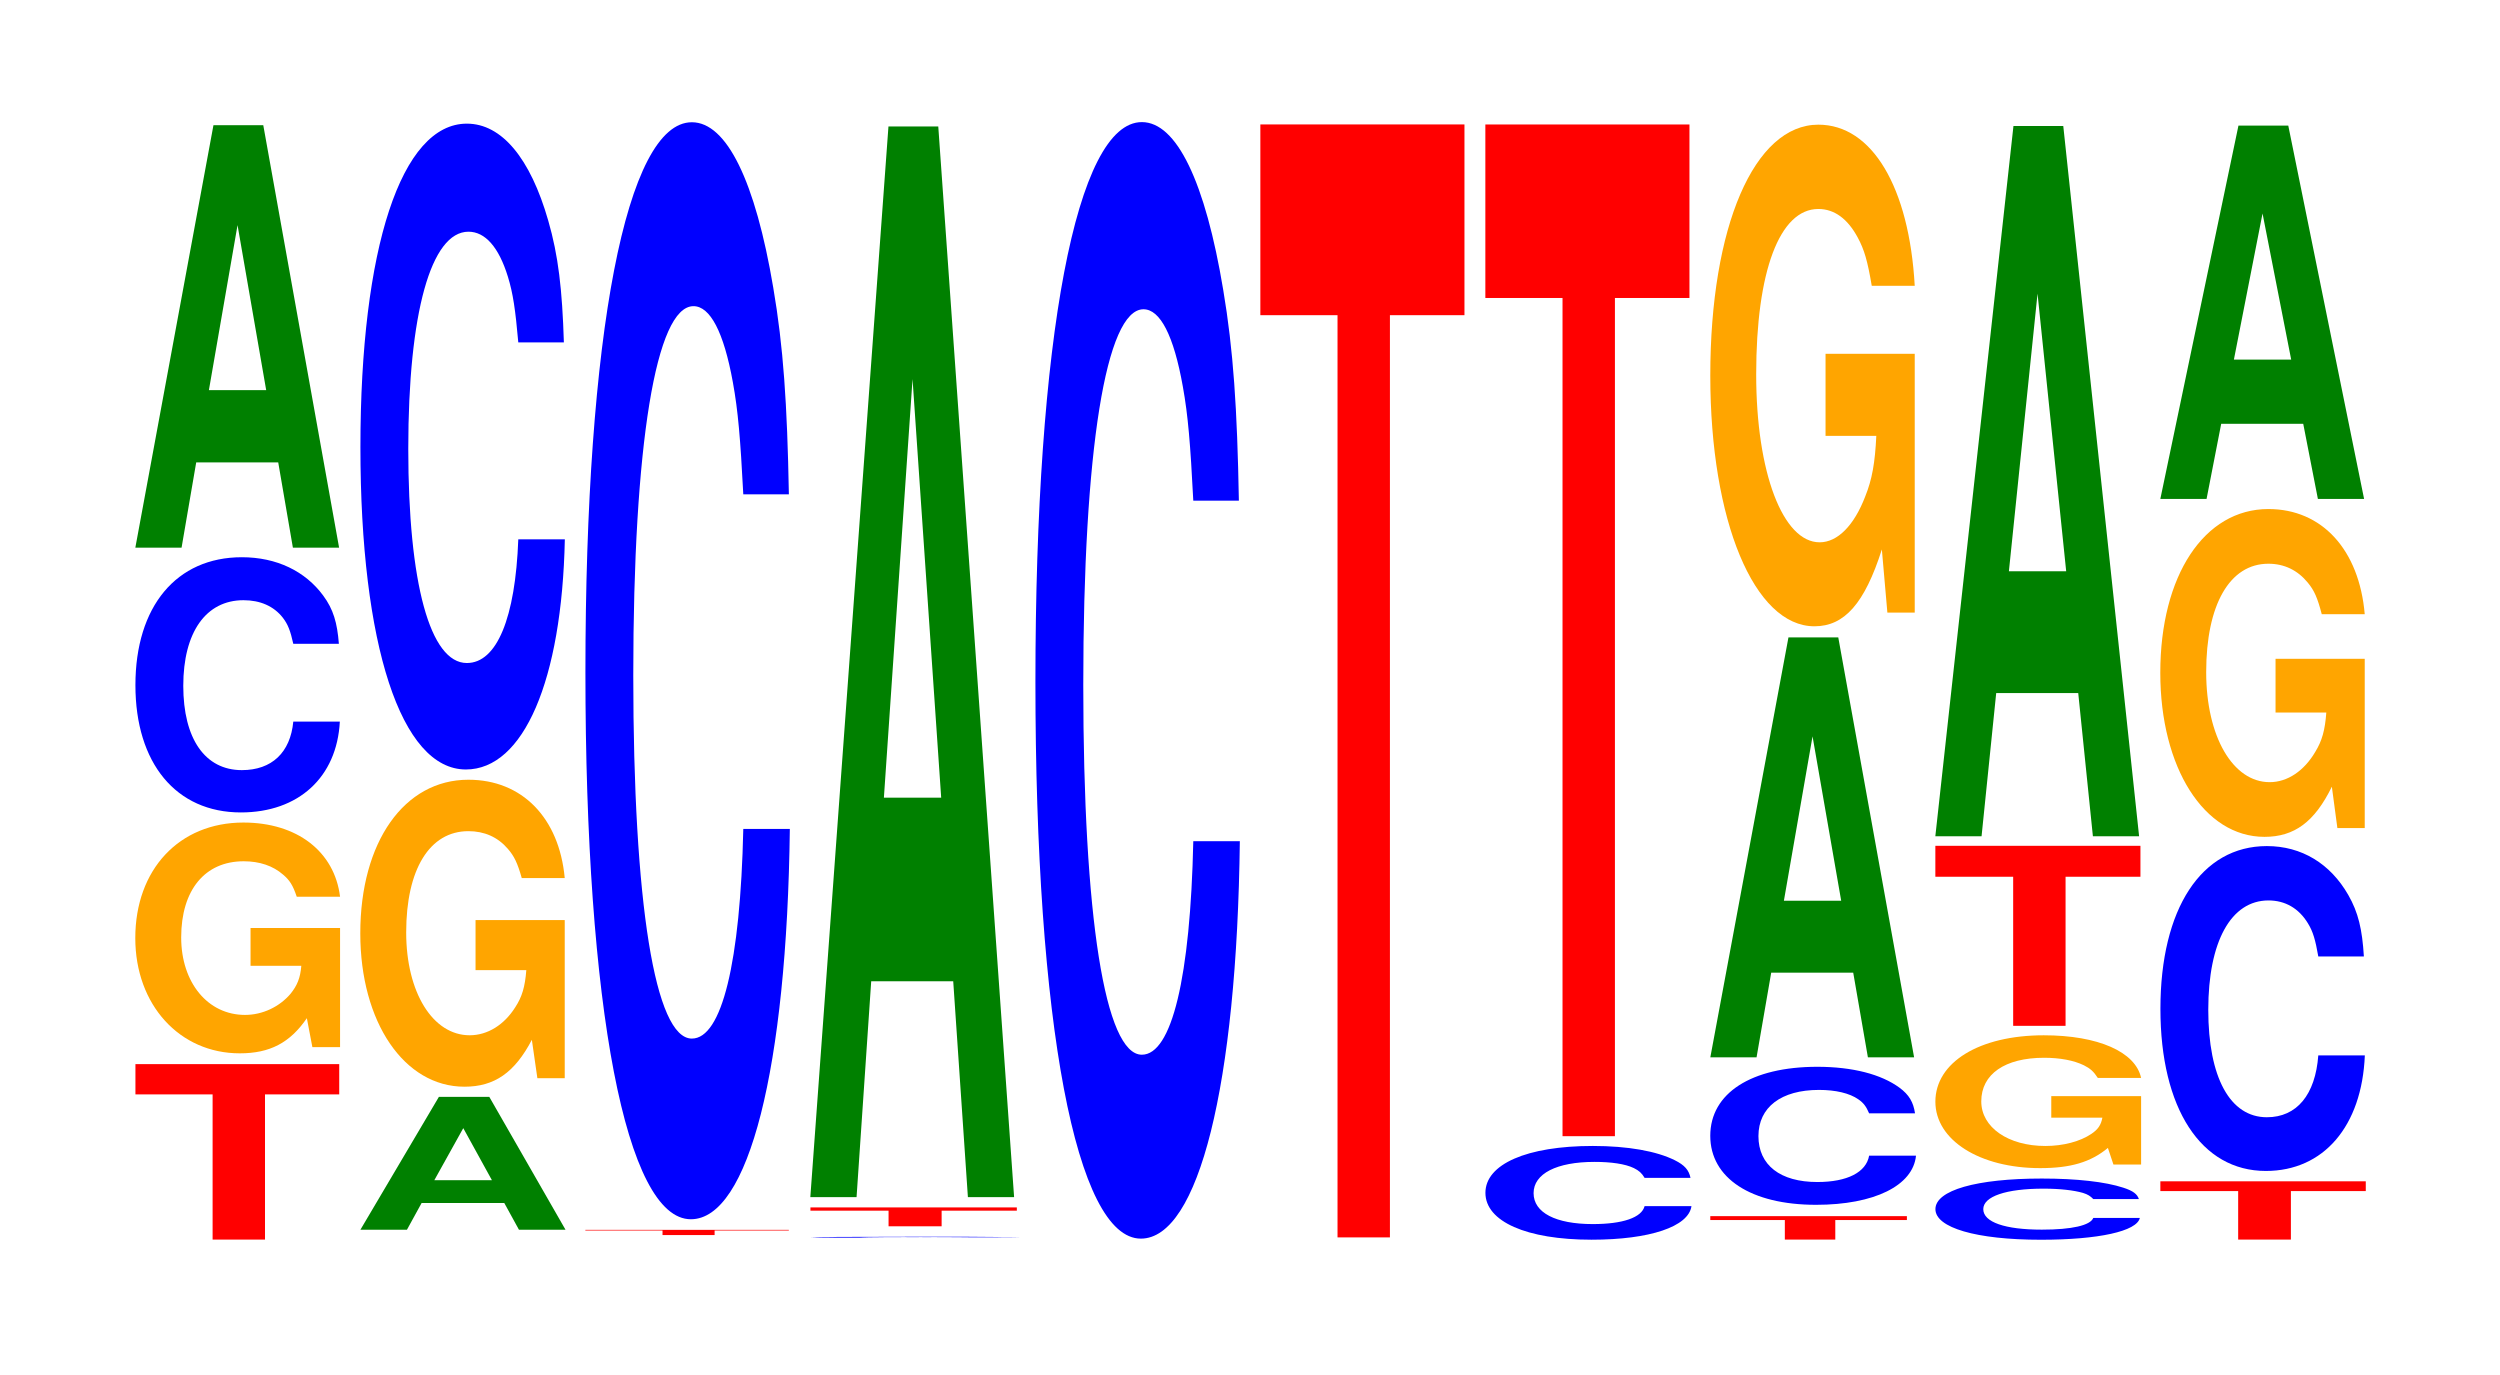 <?xml version="1.0" encoding="UTF-8"?>
<svg xmlns="http://www.w3.org/2000/svg" xmlns:xlink="http://www.w3.org/1999/xlink" width="120pt" height="66pt" viewBox="0 0 120 66" version="1.1">
<defs>
<g>
<symbol overflow="visible" id="glyph0-0">
<path style="stroke:none;" d="M 6.453 -6.969 L 10.016 -6.969 L 10.016 -8.422 L 0.234 -8.422 L 0.234 -6.969 L 3.938 -6.969 L 3.938 0 L 6.453 0 Z M 6.453 -6.969 "/>
</symbol>
<symbol overflow="visible" id="glyph1-0">
<path style="stroke:none;" d="M 10.438 -5.688 L 6.141 -5.688 L 6.141 -3.875 L 8.578 -3.875 C 8.531 -3.281 8.375 -2.922 8.062 -2.531 C 7.531 -1.906 6.719 -1.516 5.875 -1.516 C 4.094 -1.516 2.812 -3.062 2.812 -5.234 C 2.812 -7.516 3.953 -8.891 5.812 -8.891 C 6.578 -8.891 7.219 -8.672 7.703 -8.25 C 8.016 -7.984 8.172 -7.75 8.359 -7.188 L 10.438 -7.188 C 10.172 -9.359 8.375 -10.75 5.797 -10.75 C 2.719 -10.75 0.609 -8.5 0.609 -5.203 C 0.609 -2 2.734 0.328 5.625 0.328 C 7.062 0.328 8.031 -0.172 8.844 -1.359 L 9.109 0.031 L 10.438 0.031 Z M 10.438 -5.688 "/>
</symbol>
<symbol overflow="visible" id="glyph2-0">
<path style="stroke:none;" d="M 10.438 -7.719 C 10.359 -8.734 10.172 -9.375 9.688 -10.031 C 8.828 -11.203 7.453 -11.875 5.781 -11.875 C 2.641 -11.875 0.672 -9.516 0.672 -5.734 C 0.672 -1.984 2.625 0.375 5.734 0.375 C 8.5 0.375 10.344 -1.312 10.484 -3.984 L 8.25 -3.984 C 8.109 -2.5 7.219 -1.656 5.781 -1.656 C 4.016 -1.656 2.969 -3.156 2.969 -5.703 C 2.969 -8.281 4.062 -9.812 5.859 -9.812 C 6.656 -9.812 7.312 -9.531 7.75 -8.969 C 8 -8.641 8.109 -8.344 8.25 -7.719 Z M 10.438 -7.719 "/>
</symbol>
<symbol overflow="visible" id="glyph3-0">
<path style="stroke:none;" d="M 7.234 -4.094 L 7.938 0 L 10.156 0 L 6.516 -20.281 L 4.125 -20.281 L 0.375 0 L 2.594 0 L 3.297 -4.094 Z M 6.656 -7.562 L 3.906 -7.562 L 5.281 -15.484 Z M 6.656 -7.562 "/>
</symbol>
<symbol overflow="visible" id="glyph4-0">
<path style="stroke:none;" d="M 7.281 -1.281 L 7.984 0 L 10.219 0 L 6.562 -6.375 L 4.141 -6.375 L 0.375 0 L 2.609 0 L 3.312 -1.281 Z M 6.688 -2.375 L 3.922 -2.375 L 5.312 -4.875 Z M 6.688 -2.375 "/>
</symbol>
<symbol overflow="visible" id="glyph5-0">
<path style="stroke:none;" d="M 10.422 -7.562 L 6.141 -7.562 L 6.141 -5.156 L 8.578 -5.156 C 8.516 -4.359 8.375 -3.875 8.047 -3.375 C 7.516 -2.531 6.719 -2.031 5.859 -2.031 C 4.094 -2.031 2.812 -4.078 2.812 -6.969 C 2.812 -10 3.938 -11.828 5.797 -11.828 C 6.562 -11.828 7.203 -11.547 7.688 -10.984 C 8 -10.625 8.156 -10.297 8.359 -9.578 L 10.422 -9.578 C 10.156 -12.469 8.375 -14.297 5.797 -14.297 C 2.719 -14.297 0.609 -11.312 0.609 -6.922 C 0.609 -2.656 2.719 0.438 5.609 0.438 C 7.047 0.438 8.016 -0.234 8.844 -1.812 L 9.109 0.031 L 10.422 0.031 Z M 10.422 -7.562 "/>
</symbol>
<symbol overflow="visible" id="glyph6-0">
<path style="stroke:none;" d="M 10.438 -19.562 C 10.359 -22.109 10.172 -23.734 9.688 -25.406 C 8.828 -28.406 7.453 -30.062 5.781 -30.062 C 2.641 -30.062 0.672 -24.109 0.672 -14.531 C 0.672 -5.031 2.625 0.938 5.734 0.938 C 8.5 0.938 10.344 -3.328 10.484 -10.109 L 8.25 -10.109 C 8.109 -6.328 7.219 -4.172 5.781 -4.172 C 4.016 -4.172 2.969 -8 2.969 -14.453 C 2.969 -20.984 4.062 -24.875 5.859 -24.875 C 6.656 -24.875 7.312 -24.141 7.75 -22.719 C 8 -21.906 8.109 -21.141 8.25 -19.562 Z M 10.438 -19.562 "/>
</symbol>
<symbol overflow="visible" id="glyph7-0">
<path style="stroke:none;" d="M 6.438 -0.219 L 10 -0.219 L 10 -0.25 L 0.234 -0.25 L 0.234 -0.219 L 3.938 -0.219 L 3.938 0 L 6.438 0 Z M 6.438 -0.219 "/>
</symbol>
<symbol overflow="visible" id="glyph8-0">
<path style="stroke:none;" d="M 10.438 -33.219 C 10.359 -37.562 10.172 -40.312 9.688 -43.141 C 8.828 -48.25 7.453 -51.078 5.781 -51.078 C 2.641 -51.078 0.672 -40.938 0.672 -24.672 C 0.672 -8.547 2.625 1.578 5.734 1.578 C 8.5 1.578 10.344 -5.656 10.484 -17.156 L 8.25 -17.156 C 8.109 -10.75 7.219 -7.094 5.781 -7.094 C 4.016 -7.094 2.969 -13.578 2.969 -24.531 C 2.969 -35.625 4.062 -42.25 5.859 -42.25 C 6.656 -42.25 7.312 -41.016 7.75 -38.594 C 8 -37.219 8.109 -35.906 8.25 -33.219 Z M 10.438 -33.219 "/>
</symbol>
<symbol overflow="visible" id="glyph9-0">
<path style="stroke:none;" d="M 10.781 -0.031 C 10.688 -0.031 10.484 -0.031 10 -0.031 C 9.109 -0.047 7.688 -0.047 5.969 -0.047 C 2.719 -0.047 0.688 -0.031 0.688 -0.016 C 0.688 0 2.703 0 5.906 0 C 8.766 0 10.672 0 10.828 -0.016 L 8.516 -0.016 C 8.375 -0.016 7.438 0 5.969 0 C 4.141 0 3.062 -0.016 3.062 -0.016 C 3.062 -0.031 4.188 -0.031 6.047 -0.031 C 6.875 -0.031 7.547 -0.031 8 -0.031 C 8.25 -0.031 8.375 -0.031 8.516 -0.031 Z M 10.781 -0.031 "/>
</symbol>
<symbol overflow="visible" id="glyph10-0">
<path style="stroke:none;" d="M 6.531 -0.75 L 10.141 -0.75 L 10.141 -0.906 L 0.234 -0.906 L 0.234 -0.75 L 3.984 -0.75 L 3.984 0 L 6.531 0 Z M 6.531 -0.75 "/>
</symbol>
<symbol overflow="visible" id="glyph11-0">
<path style="stroke:none;" d="M 7.234 -10.359 L 7.938 0 L 10.156 0 L 6.516 -51.391 L 4.125 -51.391 L 0.375 0 L 2.594 0 L 3.297 -10.359 Z M 6.656 -19.172 L 3.906 -19.172 L 5.281 -39.266 Z M 6.656 -19.172 "/>
</symbol>
<symbol overflow="visible" id="glyph12-0">
<path style="stroke:none;" d="M 10.438 -33.812 C 10.359 -38.234 10.172 -41.047 9.688 -43.922 C 8.828 -49.109 7.453 -51.984 5.781 -51.984 C 2.641 -51.984 0.672 -41.672 0.672 -25.109 C 0.672 -8.703 2.625 1.609 5.734 1.609 C 8.5 1.609 10.344 -5.75 10.484 -17.469 L 8.25 -17.469 C 8.109 -10.938 7.219 -7.219 5.781 -7.219 C 4.016 -7.219 2.969 -13.828 2.969 -24.969 C 2.969 -36.266 4.062 -43 5.859 -43 C 6.656 -43 7.312 -41.75 7.75 -39.281 C 8 -37.891 8.109 -36.547 8.25 -33.812 Z M 10.438 -33.812 "/>
</symbol>
<symbol overflow="visible" id="glyph13-0">
<path style="stroke:none;" d="M 6.453 -44.266 L 10.031 -44.266 L 10.031 -53.422 L 0.234 -53.422 L 0.234 -44.266 L 3.938 -44.266 L 3.938 0 L 6.453 0 Z M 6.453 -44.266 "/>
</symbol>
<symbol overflow="visible" id="glyph14-0">
<path style="stroke:none;" d="M 10.516 -2.828 C 10.438 -3.203 10.234 -3.438 9.766 -3.672 C 8.891 -4.109 7.516 -4.359 5.828 -4.359 C 2.656 -4.359 0.672 -3.484 0.672 -2.109 C 0.672 -0.734 2.641 0.141 5.766 0.141 C 8.562 0.141 10.422 -0.484 10.562 -1.469 L 8.312 -1.469 C 8.172 -0.922 7.266 -0.609 5.828 -0.609 C 4.047 -0.609 2.984 -1.156 2.984 -2.094 C 2.984 -3.031 4.094 -3.594 5.906 -3.594 C 6.703 -3.594 7.375 -3.5 7.797 -3.297 C 8.047 -3.172 8.172 -3.062 8.312 -2.828 Z M 10.516 -2.828 "/>
</symbol>
<symbol overflow="visible" id="glyph15-0">
<path style="stroke:none;" d="M 6.453 -40.234 L 10.031 -40.234 L 10.031 -48.562 L 0.234 -48.562 L 0.234 -40.234 L 3.938 -40.234 L 3.938 0 L 6.453 0 Z M 6.453 -40.234 "/>
</symbol>
<symbol overflow="visible" id="glyph16-0">
<path style="stroke:none;" d="M 6.219 -0.938 L 9.656 -0.938 L 9.656 -1.125 L 0.219 -1.125 L 0.219 -0.938 L 3.797 -0.938 L 3.797 0 L 6.219 0 Z M 6.219 -0.938 "/>
</symbol>
<symbol overflow="visible" id="glyph17-0">
<path style="stroke:none;" d="M 10.5 -4.188 C 10.422 -4.719 10.219 -5.078 9.75 -5.422 C 8.875 -6.062 7.5 -6.422 5.812 -6.422 C 2.641 -6.422 0.672 -5.156 0.672 -3.109 C 0.672 -1.078 2.625 0.203 5.75 0.203 C 8.547 0.203 10.406 -0.719 10.547 -2.156 L 8.297 -2.156 C 8.156 -1.359 7.25 -0.891 5.812 -0.891 C 4.031 -0.891 2.984 -1.703 2.984 -3.094 C 2.984 -4.484 4.078 -5.312 5.891 -5.312 C 6.688 -5.312 7.359 -5.156 7.781 -4.859 C 8.031 -4.688 8.156 -4.516 8.297 -4.188 Z M 10.5 -4.188 "/>
</symbol>
<symbol overflow="visible" id="glyph18-0">
<path style="stroke:none;" d="M 7.234 -4.062 L 7.938 0 L 10.156 0 L 6.516 -20.156 L 4.125 -20.156 L 0.375 0 L 2.594 0 L 3.297 -4.062 Z M 6.656 -7.516 L 3.906 -7.516 L 5.281 -15.406 Z M 6.656 -7.516 "/>
</symbol>
<symbol overflow="visible" id="glyph19-0">
<path style="stroke:none;" d="M 10.422 -12.359 L 6.141 -12.359 L 6.141 -8.422 L 8.578 -8.422 C 8.516 -7.125 8.375 -6.328 8.047 -5.516 C 7.516 -4.125 6.719 -3.312 5.859 -3.312 C 4.094 -3.312 2.812 -6.656 2.812 -11.375 C 2.812 -16.328 3.938 -19.312 5.797 -19.312 C 6.562 -19.312 7.203 -18.844 7.688 -17.938 C 8 -17.359 8.156 -16.828 8.359 -15.625 L 10.422 -15.625 C 10.156 -20.359 8.375 -23.359 5.797 -23.359 C 2.719 -23.359 0.609 -18.469 0.609 -11.312 C 0.609 -4.344 2.719 0.719 5.609 0.719 C 7.047 0.719 8.016 -0.375 8.844 -2.969 L 9.109 0.062 L 10.422 0.062 Z M 10.422 -12.359 "/>
</symbol>
<symbol overflow="visible" id="glyph20-0">
<path style="stroke:none;" d="M 10.438 -1.859 C 10.359 -2.094 10.172 -2.25 9.688 -2.406 C 8.828 -2.688 7.453 -2.844 5.781 -2.844 C 2.641 -2.844 0.672 -2.281 0.672 -1.375 C 0.672 -0.484 2.625 0.094 5.734 0.094 C 8.5 0.094 10.344 -0.312 10.484 -0.953 L 8.25 -0.953 C 8.109 -0.594 7.219 -0.391 5.781 -0.391 C 4.016 -0.391 2.969 -0.75 2.969 -1.375 C 2.969 -1.984 4.062 -2.359 5.859 -2.359 C 6.656 -2.359 7.312 -2.281 7.75 -2.156 C 8 -2.078 8.109 -2 8.25 -1.859 Z M 10.438 -1.859 "/>
</symbol>
<symbol overflow="visible" id="glyph21-0">
<path style="stroke:none;" d="M 10.5 -3.266 L 6.188 -3.266 L 6.188 -2.234 L 8.641 -2.234 C 8.578 -1.891 8.438 -1.672 8.109 -1.453 C 7.578 -1.094 6.766 -0.875 5.906 -0.875 C 4.125 -0.875 2.828 -1.766 2.828 -3.016 C 2.828 -4.328 3.969 -5.109 5.844 -5.109 C 6.609 -5.109 7.266 -4.984 7.75 -4.75 C 8.062 -4.594 8.219 -4.453 8.422 -4.141 L 10.5 -4.141 C 10.234 -5.391 8.438 -6.188 5.828 -6.188 C 2.734 -6.188 0.625 -4.891 0.625 -3 C 0.625 -1.156 2.75 0.188 5.656 0.188 C 7.109 0.188 8.078 -0.094 8.906 -0.781 L 9.172 0.016 L 10.5 0.016 Z M 10.5 -3.266 "/>
</symbol>
<symbol overflow="visible" id="glyph22-0">
<path style="stroke:none;" d="M 6.484 -7.156 L 10.078 -7.156 L 10.078 -8.641 L 0.234 -8.641 L 0.234 -7.156 L 3.969 -7.156 L 3.969 0 L 6.484 0 Z M 6.484 -7.156 "/>
</symbol>
<symbol overflow="visible" id="glyph23-0">
<path style="stroke:none;" d="M 7.234 -6.875 L 7.938 0 L 10.156 0 L 6.516 -34.094 L 4.125 -34.094 L 0.375 0 L 2.594 0 L 3.297 -6.875 Z M 6.656 -12.719 L 3.906 -12.719 L 5.281 -26.047 Z M 6.656 -12.719 "/>
</symbol>
<symbol overflow="visible" id="glyph24-0">
<path style="stroke:none;" d="M 6.5 -2.328 L 10.094 -2.328 L 10.094 -2.797 L 0.234 -2.797 L 0.234 -2.328 L 3.969 -2.328 L 3.969 0 L 6.5 0 Z M 6.5 -2.328 "/>
</symbol>
<symbol overflow="visible" id="glyph25-0">
<path style="stroke:none;" d="M 10.438 -9.828 C 10.359 -11.125 10.172 -11.938 9.688 -12.781 C 8.828 -14.281 7.453 -15.125 5.781 -15.125 C 2.641 -15.125 0.672 -12.125 0.672 -7.312 C 0.672 -2.531 2.625 0.469 5.734 0.469 C 8.5 0.469 10.344 -1.672 10.484 -5.078 L 8.25 -5.078 C 8.109 -3.188 7.219 -2.109 5.781 -2.109 C 4.016 -2.109 2.969 -4.016 2.969 -7.266 C 2.969 -10.547 4.062 -12.516 5.859 -12.516 C 6.656 -12.516 7.312 -12.141 7.75 -11.422 C 8 -11.016 8.109 -10.625 8.25 -9.828 Z M 10.438 -9.828 "/>
</symbol>
<symbol overflow="visible" id="glyph26-0">
<path style="stroke:none;" d="M 10.422 -8.078 L 6.141 -8.078 L 6.141 -5.5 L 8.578 -5.5 C 8.516 -4.656 8.375 -4.141 8.047 -3.609 C 7.516 -2.703 6.719 -2.156 5.859 -2.156 C 4.094 -2.156 2.812 -4.344 2.812 -7.438 C 2.812 -10.672 3.938 -12.641 5.797 -12.641 C 6.562 -12.641 7.203 -12.328 7.688 -11.734 C 8 -11.359 8.156 -11 8.359 -10.219 L 10.422 -10.219 C 10.156 -13.312 8.375 -15.266 5.797 -15.266 C 2.719 -15.266 0.609 -12.078 0.609 -7.406 C 0.609 -2.844 2.719 0.469 5.609 0.469 C 7.047 0.469 8.016 -0.25 8.844 -1.938 L 9.109 0.047 L 10.422 0.047 Z M 10.422 -8.078 "/>
</symbol>
<symbol overflow="visible" id="glyph27-0">
<path style="stroke:none;" d="M 7.234 -3.609 L 7.938 0 L 10.156 0 L 6.516 -17.922 L 4.125 -17.922 L 0.375 0 L 2.594 0 L 3.297 -3.609 Z M 6.656 -6.688 L 3.906 -6.688 L 5.281 -13.703 Z M 6.656 -6.688 "/>
</symbol>
</g>
</defs>
<g id="surface1">
<g style="fill:rgb(100%,0%,0%);fill-opacity:1;">
  <use xlink:href="#glyph0-0" x="6.267" y="59.5"/>
</g>
<g style="fill:rgb(100%,64.647%,0%);fill-opacity:1;">
  <use xlink:href="#glyph1-0" x="5.885" y="50.232"/>
</g>
<g style="fill:rgb(0%,0%,100%);fill-opacity:1;">
  <use xlink:href="#glyph2-0" x="5.828" y="38.622"/>
</g>
<g style="fill:rgb(0%,50.194%,0%);fill-opacity:1;">
  <use xlink:href="#glyph3-0" x="6.121" y="26.289"/>
</g>
<g style="fill:rgb(0%,50.194%,0%);fill-opacity:1;">
  <use xlink:href="#glyph4-0" x="16.925" y="59.026"/>
</g>
<g style="fill:rgb(100%,64.647%,0%);fill-opacity:1;">
  <use xlink:href="#glyph5-0" x="16.685" y="51.724"/>
</g>
<g style="fill:rgb(0%,0%,100%);fill-opacity:1;">
  <use xlink:href="#glyph6-0" x="16.628" y="35.997"/>
</g>
<g style="fill:rgb(100%,0%,0%);fill-opacity:1;">
  <use xlink:href="#glyph7-0" x="27.863" y="59.283"/>
</g>
<g style="fill:rgb(0%,0%,100%);fill-opacity:1;">
  <use xlink:href="#glyph8-0" x="27.428" y="56.946"/>
</g>
<g style="fill:rgb(0%,0%,100%);fill-opacity:1;">
  <use xlink:href="#glyph9-0" x="38.228" y="59.41"/>
</g>
<g style="fill:rgb(100%,0%,0%);fill-opacity:1;">
  <use xlink:href="#glyph10-0" x="38.667" y="58.862"/>
</g>
<g style="fill:rgb(0%,50.194%,0%);fill-opacity:1;">
  <use xlink:href="#glyph11-0" x="38.521" y="57.461"/>
</g>
<g style="fill:rgb(0%,0%,100%);fill-opacity:1;">
  <use xlink:href="#glyph12-0" x="49.028" y="57.845"/>
</g>
<g style="fill:rgb(100%,0%,0%);fill-opacity:1;">
  <use xlink:href="#glyph13-0" x="60.263" y="59.395"/>
</g>
<g style="fill:rgb(0%,0%,100%);fill-opacity:1;">
  <use xlink:href="#glyph14-0" x="70.628" y="59.365"/>
</g>
<g style="fill:rgb(100%,0%,0%);fill-opacity:1;">
  <use xlink:href="#glyph15-0" x="71.063" y="54.537"/>
</g>
<g style="fill:rgb(100%,0%,0%);fill-opacity:1;">
  <use xlink:href="#glyph16-0" x="81.875" y="59.5"/>
</g>
<g style="fill:rgb(0%,0%,100%);fill-opacity:1;">
  <use xlink:href="#glyph17-0" x="81.421" y="57.628"/>
</g>
<g style="fill:rgb(0%,50.194%,0%);fill-opacity:1;">
  <use xlink:href="#glyph18-0" x="81.721" y="50.751"/>
</g>
<g style="fill:rgb(100%,64.647%,0%);fill-opacity:1;">
  <use xlink:href="#glyph19-0" x="81.485" y="29.343"/>
</g>
<g style="fill:rgb(0%,0%,100%);fill-opacity:1;">
  <use xlink:href="#glyph20-0" x="92.228" y="59.414"/>
</g>
<g style="fill:rgb(100%,64.647%,0%);fill-opacity:1;">
  <use xlink:href="#glyph21-0" x="92.273" y="55.882"/>
</g>
<g style="fill:rgb(100%,0%,0%);fill-opacity:1;">
  <use xlink:href="#glyph22-0" x="92.663" y="49.24"/>
</g>
<g style="fill:rgb(0%,50.194%,0%);fill-opacity:1;">
  <use xlink:href="#glyph23-0" x="92.521" y="40.141"/>
</g>
<g style="fill:rgb(100%,0%,0%);fill-opacity:1;">
  <use xlink:href="#glyph24-0" x="103.463" y="59.5"/>
</g>
<g style="fill:rgb(0%,0%,100%);fill-opacity:1;">
  <use xlink:href="#glyph25-0" x="103.028" y="55.737"/>
</g>
<g style="fill:rgb(100%,64.647%,0%);fill-opacity:1;">
  <use xlink:href="#glyph26-0" x="103.085" y="39.7"/>
</g>
<g style="fill:rgb(0%,50.194%,0%);fill-opacity:1;">
  <use xlink:href="#glyph27-0" x="103.321" y="23.95"/>
</g>
</g>
</svg>
